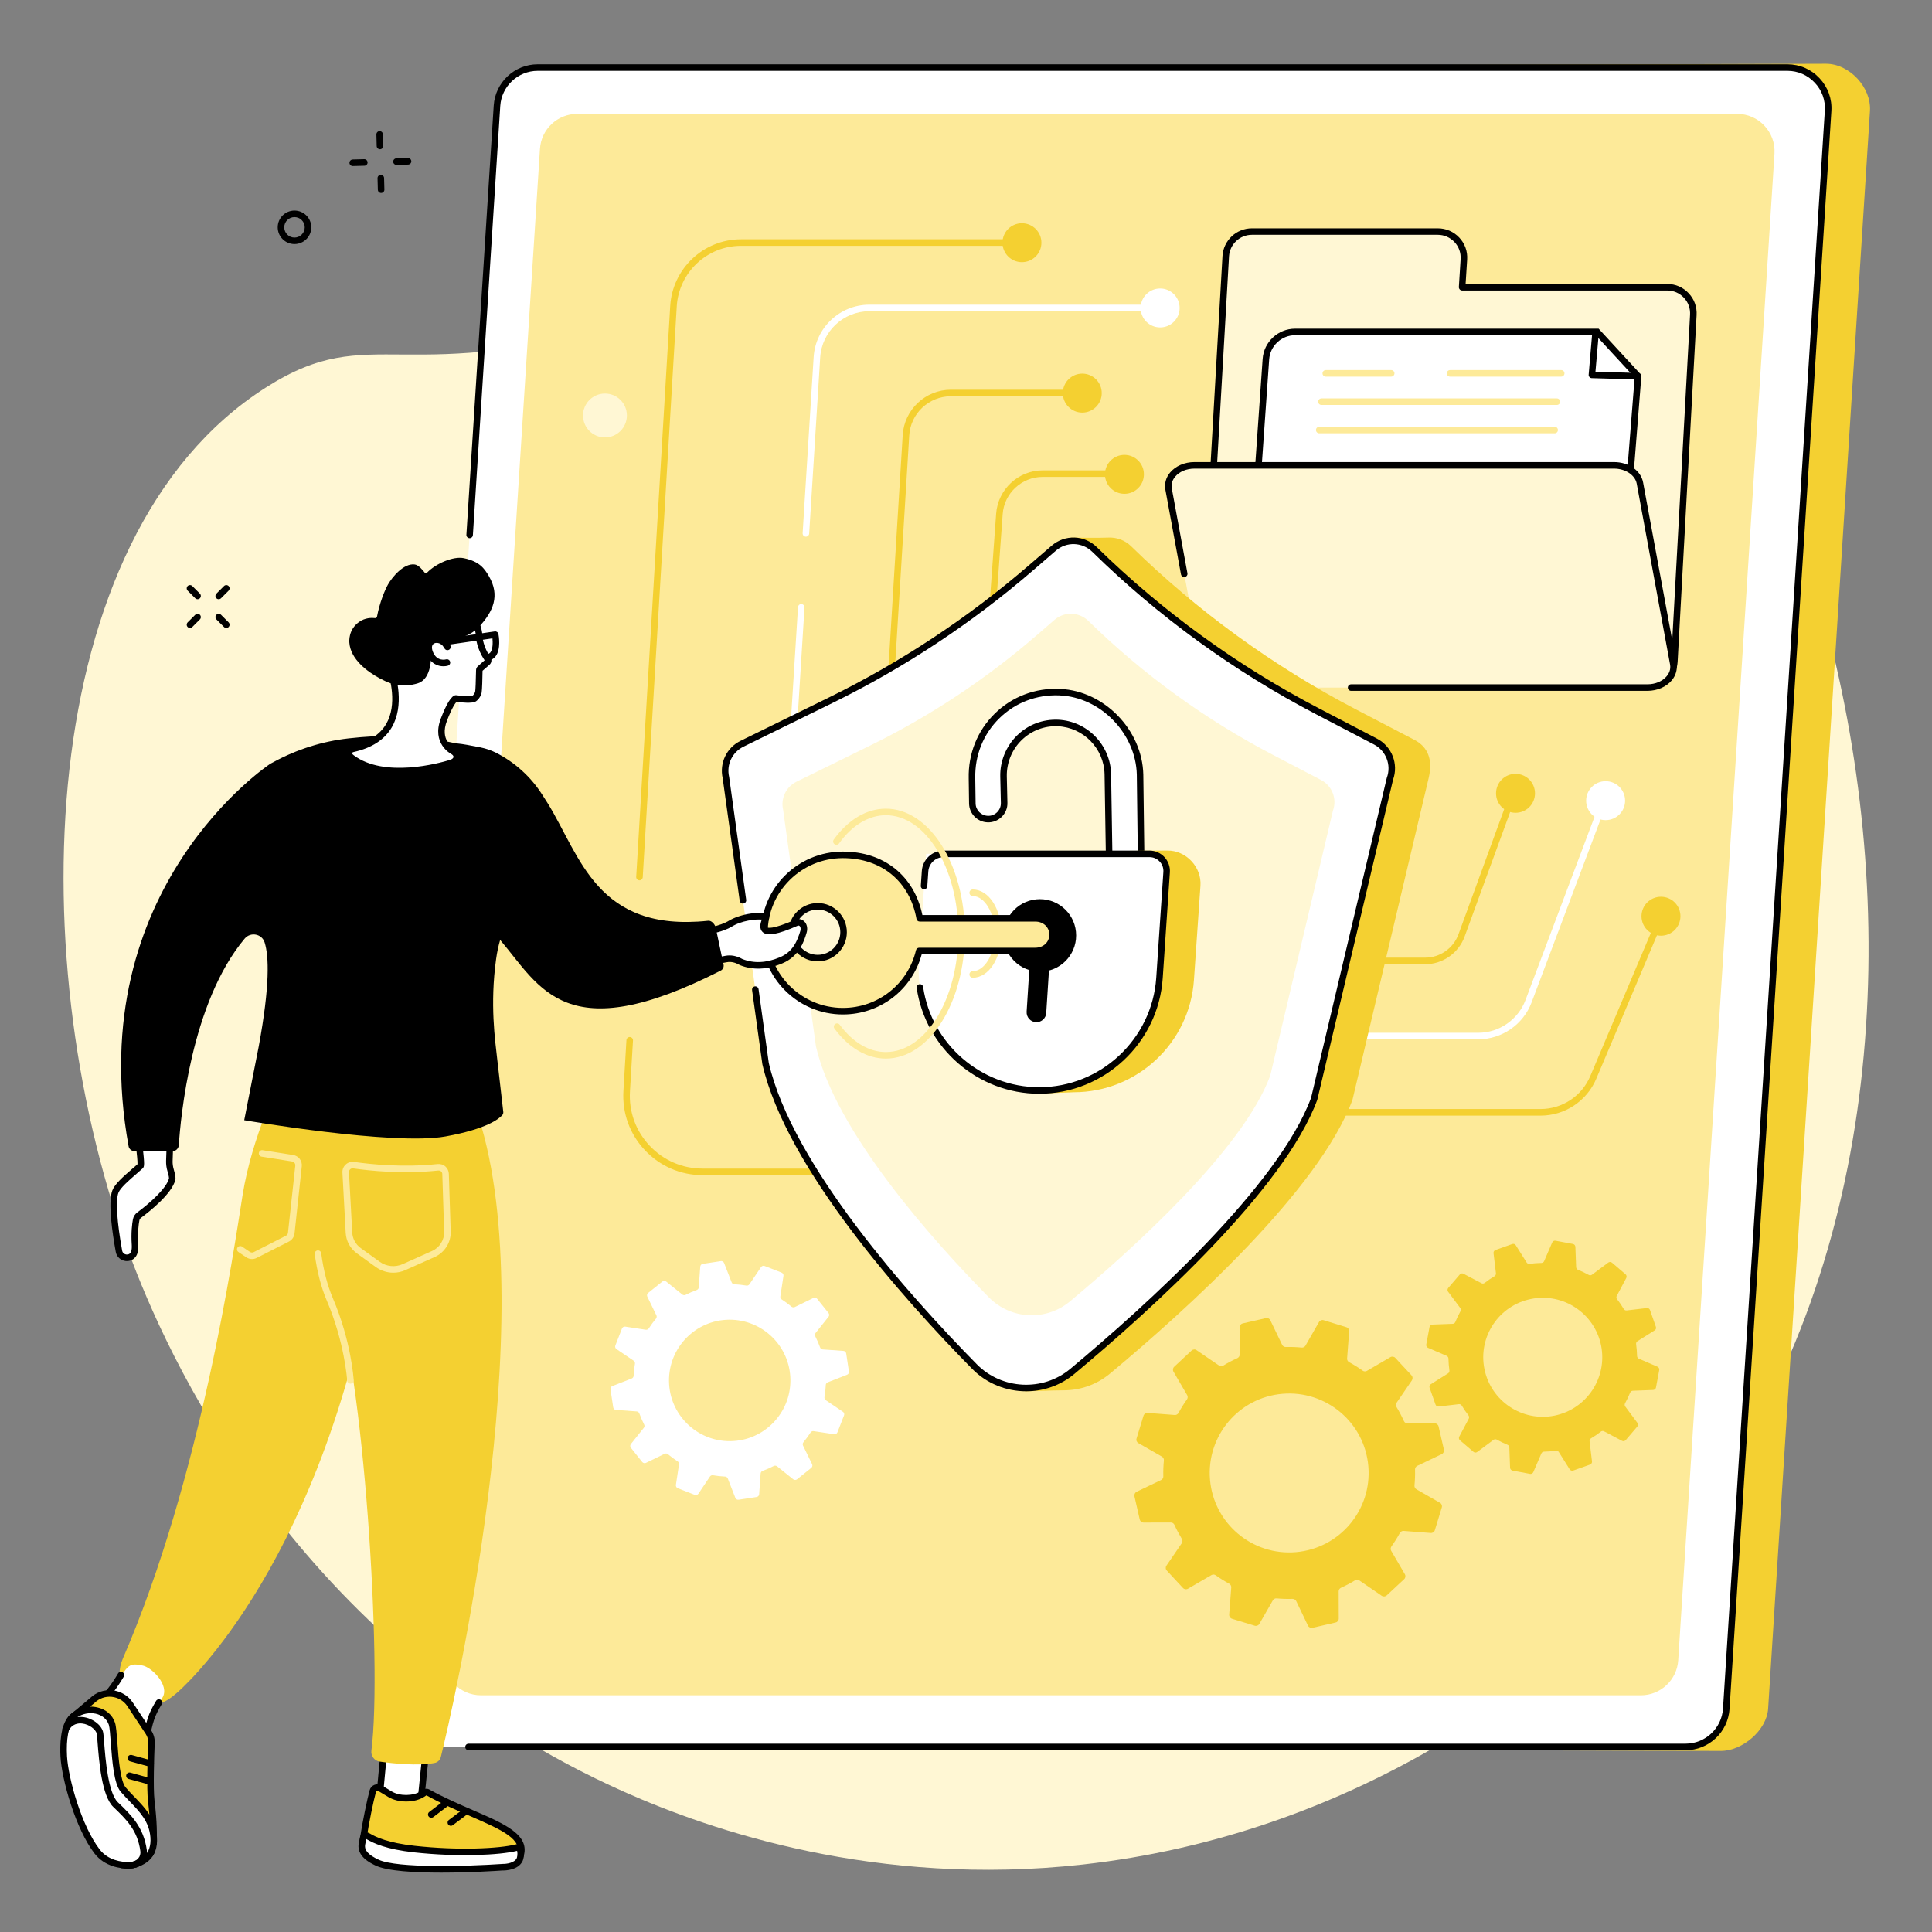 <svg xmlns="http://www.w3.org/2000/svg" xmlns:xlink="http://www.w3.org/1999/xlink" width="200" zoomAndPan="magnify" viewBox="0 0 150 150" height="200" preserveAspectRatio="xMidYMid meet" version="1.2"><rect x="0" y="0" width="150" height="150" fill="#808080" stroke="none"/><defs><clipPath id="2d69d46bef"><path d="M 33 4.949 L 146 4.949 L 146 136 L 33 136 Z M 33 4.949 "/></clipPath><clipPath id="f149c41e30"><path d="M 36 4.949 L 143 4.949 L 143 136 L 36 136 Z M 36 4.949 "/></clipPath></defs><g id="6fd265720b"><path style=" stroke:none;fill-rule:nonzero;fill:#fff7d4;fill-opacity:1;" d="M 48.465 139.121 C 55.188 142.113 68.055 146.543 84.062 144.762 C 104.598 142.477 120.789 131.164 129.887 120.16 C 160.078 83.645 140.574 16.797 112.137 7.945 C 106.977 6.34 102 6.789 95.875 7.348 C 76.402 9.113 70.613 18.422 49.938 24.68 C 31.117 30.379 29 24.762 20.637 30.09 C 2.488 41.645 1.574 75.004 10.273 97.957 C 13.617 106.773 23.867 128.164 48.465 139.121 "/><g clip-rule="nonzero" clip-path="url(#2d69d46bef)"><path style=" stroke:none;fill-rule:nonzero;fill:#f4d031;fill-opacity:1;" d="M 133.609 135.941 L 37.086 135.633 C 35.262 135.633 33.812 134.09 33.93 132.266 L 41.836 8.211 C 41.941 6.543 43.324 5.246 44.996 5.246 L 141.766 4.949 C 143.594 4.949 145.301 6.789 145.184 8.613 L 137.277 132.668 C 137.168 134.336 135.281 135.941 133.609 135.941 "/></g><path style=" stroke:none;fill-rule:nonzero;fill:#ffffff;fill-opacity:1;" d="M 130.867 135.633 L 33.836 135.633 C 32.012 135.633 30.562 134.09 30.68 132.266 L 38.586 8.211 C 38.691 6.543 40.074 5.246 41.746 5.246 L 138.777 5.246 C 140.602 5.246 142.051 6.789 141.934 8.613 L 134.027 132.668 C 133.922 134.336 132.539 135.633 130.867 135.633 "/><g clip-rule="nonzero" clip-path="url(#f149c41e30)"><path style=" stroke:none;fill-rule:nonzero;fill:#000000;fill-opacity:1;" d="M 130.867 135.887 L 36.375 135.887 C 36.238 135.887 36.121 135.773 36.121 135.633 C 36.121 135.492 36.238 135.379 36.375 135.379 L 130.867 135.379 C 132.398 135.379 133.676 134.184 133.773 132.652 L 141.68 8.598 C 141.734 7.785 141.457 7.012 140.898 6.422 C 140.344 5.828 139.59 5.5 138.777 5.5 L 41.746 5.5 C 40.215 5.5 38.938 6.699 38.84 8.227 L 36.715 41.547 C 36.707 41.688 36.586 41.793 36.445 41.785 C 36.309 41.773 36.199 41.656 36.211 41.516 L 38.332 8.195 C 38.449 6.398 39.945 4.992 41.746 4.992 L 138.777 4.992 C 139.73 4.992 140.617 5.375 141.27 6.074 C 141.922 6.77 142.25 7.676 142.188 8.629 L 134.281 132.684 C 134.164 134.48 132.668 135.887 130.867 135.887 "/></g><path style=" stroke:none;fill-rule:nonzero;fill:#fdea99;fill-opacity:1;" d="M 127.398 131.621 L 37.344 131.621 C 35.668 131.621 34.34 130.203 34.445 128.531 L 41.922 11.559 C 42.016 10.031 43.285 8.84 44.816 8.84 L 134.871 8.84 C 136.547 8.84 137.875 10.258 137.77 11.93 L 130.297 128.902 C 130.199 130.43 128.93 131.621 127.398 131.621 "/><path style=" stroke:none;fill-rule:nonzero;fill:#ffffff;fill-opacity:1;" d="M 62.57 41.668 C 62.562 41.668 62.559 41.668 62.555 41.668 C 62.414 41.66 62.309 41.539 62.316 41.398 L 63.172 27.719 C 63.316 25.441 65.215 23.656 67.496 23.656 L 90.074 23.656 C 90.211 23.656 90.324 23.77 90.324 23.91 C 90.324 24.051 90.211 24.164 90.074 24.164 L 67.496 24.164 C 65.484 24.164 63.805 25.738 63.68 27.75 L 62.824 41.43 C 62.812 41.566 62.703 41.668 62.57 41.668 "/><path style=" stroke:none;fill-rule:nonzero;fill:#ffffff;fill-opacity:1;" d="M 61.594 57.246 C 61.59 57.246 61.582 57.246 61.578 57.246 C 61.438 57.238 61.332 57.117 61.34 56.977 L 61.957 47.137 C 61.965 47 62.086 46.891 62.227 46.902 C 62.367 46.91 62.473 47.031 62.461 47.172 L 61.848 57.008 C 61.84 57.145 61.727 57.246 61.594 57.246 "/><path style=" stroke:none;fill-rule:nonzero;fill:#f4d031;fill-opacity:1;" d="M 64.516 91.238 L 54.555 91.238 C 52.84 91.238 51.246 90.547 50.07 89.301 C 48.891 88.051 48.301 86.418 48.402 84.707 L 48.637 80.754 C 48.645 80.613 48.77 80.508 48.906 80.516 C 49.047 80.523 49.152 80.645 49.145 80.785 L 48.91 84.738 C 48.816 86.309 49.359 87.805 50.438 88.953 C 51.52 90.098 52.98 90.73 54.555 90.73 L 64.516 90.73 C 64.656 90.73 64.77 90.844 64.77 90.984 C 64.77 91.125 64.656 91.238 64.516 91.238 "/><path style=" stroke:none;fill-rule:nonzero;fill:#f4d031;fill-opacity:1;" d="M 49.648 68.348 C 49.641 68.348 49.637 68.348 49.633 68.348 C 49.492 68.336 49.387 68.219 49.395 68.078 L 52.035 23.762 C 52.207 20.855 54.625 18.578 57.535 18.578 L 79.242 18.578 C 79.383 18.578 79.496 18.691 79.496 18.832 C 79.496 18.973 79.383 19.086 79.242 19.086 L 57.535 19.086 C 54.895 19.086 52.699 21.152 52.543 23.793 L 49.902 68.109 C 49.891 68.242 49.781 68.348 49.648 68.348 "/><path style=" stroke:none;fill-rule:nonzero;fill:#f4d031;fill-opacity:1;" d="M 76.715 52.293 C 76.711 52.293 76.703 52.289 76.699 52.289 C 76.559 52.281 76.453 52.16 76.461 52.02 L 77.34 39.883 C 77.477 37.996 79.062 36.52 80.953 36.52 L 87.023 36.52 C 87.168 36.52 87.281 36.633 87.281 36.773 C 87.281 36.914 87.168 37.027 87.023 37.027 L 80.953 37.027 C 79.328 37.027 77.961 38.297 77.848 39.918 L 76.969 52.055 C 76.957 52.188 76.848 52.293 76.715 52.293 "/><path style=" stroke:none;fill-rule:nonzero;fill:#ffffff;fill-opacity:1;" d="M 114.773 80.691 L 104.965 80.691 C 104.824 80.691 104.711 80.578 104.711 80.438 C 104.711 80.297 104.824 80.184 104.965 80.184 L 114.773 80.184 C 116.395 80.184 117.867 79.164 118.438 77.648 L 124.047 62.758 C 124.098 62.629 124.242 62.562 124.375 62.609 C 124.504 62.66 124.57 62.809 124.523 62.938 L 118.914 77.824 C 118.27 79.539 116.605 80.691 114.773 80.691 "/><path style=" stroke:none;fill-rule:nonzero;fill:#f4d031;fill-opacity:1;" d="M 69.086 54.445 C 69.082 54.445 69.078 54.445 69.074 54.445 C 68.934 54.438 68.828 54.316 68.836 54.176 L 70.086 33.777 C 70.207 31.805 71.852 30.258 73.832 30.258 L 83.98 30.258 C 84.121 30.258 84.234 30.371 84.234 30.512 C 84.234 30.648 84.121 30.766 83.98 30.766 L 73.832 30.766 C 72.121 30.766 70.695 32.102 70.594 33.809 L 69.34 54.207 C 69.332 54.344 69.223 54.445 69.086 54.445 "/><path style=" stroke:none;fill-rule:nonzero;fill:#f4d031;fill-opacity:1;" d="M 110.648 74.863 L 107.164 74.863 C 107.023 74.863 106.91 74.746 106.91 74.605 C 106.91 74.469 107.023 74.352 107.164 74.352 L 110.648 74.352 C 111.801 74.352 112.84 73.625 113.234 72.543 L 116.836 62.684 C 116.887 62.551 117.031 62.484 117.164 62.531 C 117.293 62.582 117.363 62.727 117.316 62.859 L 113.711 72.719 C 113.242 74 112.012 74.863 110.648 74.863 "/><path style=" stroke:none;fill-rule:nonzero;fill:#f4d031;fill-opacity:1;" d="M 119.605 86.617 L 103.441 86.617 C 103.301 86.617 103.188 86.5 103.188 86.363 C 103.188 86.223 103.301 86.105 103.441 86.105 L 119.605 86.105 C 121.293 86.105 122.809 85.102 123.469 83.547 L 128.273 72.191 C 128.328 72.062 128.477 72.004 128.605 72.059 C 128.734 72.113 128.797 72.262 128.742 72.391 L 123.938 83.746 C 123.199 85.488 121.5 86.617 119.605 86.617 "/><path style=" stroke:none;fill-rule:nonzero;fill:#ffffff;fill-opacity:1;" d="M 126.172 62.164 C 126.172 63 125.496 63.676 124.66 63.676 C 123.824 63.676 123.148 63 123.148 62.164 C 123.148 61.328 123.824 60.652 124.66 60.652 C 125.496 60.652 126.172 61.328 126.172 62.164 "/><path style=" stroke:none;fill-rule:nonzero;fill:#f4d031;fill-opacity:1;" d="M 119.176 61.594 C 119.176 62.43 118.5 63.105 117.664 63.105 C 116.828 63.105 116.152 62.43 116.152 61.594 C 116.152 60.758 116.828 60.082 117.664 60.082 C 118.5 60.082 119.176 60.758 119.176 61.594 "/><path style=" stroke:none;fill-rule:nonzero;fill:#f4d031;fill-opacity:1;" d="M 130.469 71.137 C 130.469 71.969 129.793 72.648 128.957 72.648 C 128.125 72.648 127.445 71.969 127.445 71.137 C 127.445 70.301 128.125 69.625 128.957 69.625 C 129.793 69.625 130.469 70.301 130.469 71.137 "/><path style=" stroke:none;fill-rule:nonzero;fill:#ffffff;fill-opacity:1;" d="M 91.586 23.91 C 91.586 24.746 90.906 25.422 90.074 25.422 C 89.238 25.422 88.559 24.746 88.559 23.91 C 88.559 23.074 89.238 22.398 90.074 22.398 C 90.906 22.398 91.586 23.074 91.586 23.91 "/><path style=" stroke:none;fill-rule:nonzero;fill:#f4d031;fill-opacity:1;" d="M 85.539 30.52 C 85.539 31.355 84.863 32.035 84.027 32.035 C 83.191 32.035 82.516 31.355 82.516 30.52 C 82.516 29.688 83.191 29.008 84.027 29.008 C 84.863 29.008 85.539 29.688 85.539 30.52 "/><path style=" stroke:none;fill-rule:nonzero;fill:#f4d031;fill-opacity:1;" d="M 88.812 36.828 C 88.812 37.664 88.137 38.34 87.301 38.34 C 86.465 38.34 85.789 37.664 85.789 36.828 C 85.789 35.992 86.465 35.316 87.301 35.316 C 88.137 35.316 88.812 35.992 88.812 36.828 "/><path style=" stroke:none;fill-rule:nonzero;fill:#f4d031;fill-opacity:1;" d="M 80.855 18.844 C 80.855 19.68 80.176 20.355 79.34 20.355 C 78.508 20.355 77.832 19.68 77.832 18.844 C 77.832 18.008 78.508 17.332 79.34 17.332 C 80.176 17.332 80.855 18.008 80.855 18.844 "/><path style=" stroke:none;fill-rule:nonzero;fill:#fff7d4;fill-opacity:1;" d="M 113.52 22.301 L 113.656 20.141 C 113.73 18.969 112.801 17.98 111.629 17.98 L 97.195 17.98 C 96.121 17.98 95.234 18.812 95.168 19.879 L 93.41 50.445 C 93.336 51.617 94.266 52.605 95.438 52.605 L 127.969 53.289 C 129.039 53.289 129.93 52.457 129.996 51.387 L 131.469 24.461 C 131.543 23.293 130.613 22.301 129.441 22.301 L 113.52 22.301 "/><path style=" stroke:none;fill-rule:nonzero;fill:#000000;fill-opacity:1;" d="M 97.195 18.23 C 96.258 18.23 95.48 18.965 95.422 19.898 L 93.664 50.461 C 93.633 50.957 93.805 51.43 94.141 51.793 C 94.48 52.152 94.941 52.352 95.438 52.352 L 127.973 53.035 C 128.906 53.035 129.684 52.305 129.742 51.371 L 131.215 24.449 C 131.246 23.949 131.078 23.477 130.738 23.117 C 130.398 22.754 129.938 22.555 129.441 22.555 L 113.52 22.555 C 113.449 22.555 113.383 22.527 113.336 22.473 C 113.289 22.422 113.262 22.355 113.266 22.285 L 113.402 20.125 C 113.434 19.629 113.266 19.156 112.926 18.793 C 112.586 18.434 112.125 18.23 111.629 18.23 Z M 127.969 53.543 L 95.434 52.859 C 94.801 52.859 94.207 52.605 93.773 52.137 C 93.336 51.672 93.117 51.066 93.16 50.43 L 94.914 19.867 C 94.992 18.664 95.992 17.727 97.195 17.727 L 111.629 17.727 C 112.266 17.727 112.859 17.98 113.297 18.445 C 113.734 18.91 113.953 19.52 113.91 20.156 L 113.789 22.047 L 129.441 22.047 C 130.078 22.047 130.672 22.301 131.109 22.77 C 131.547 23.234 131.762 23.84 131.723 24.477 L 130.25 51.398 C 130.176 52.602 129.172 53.543 127.969 53.543 "/><path style=" stroke:none;fill-rule:nonzero;fill:#ffffff;fill-opacity:1;" d="M 125.426 51.328 L 127.18 29.215 L 124.004 25.773 L 100.555 25.773 C 99.359 25.773 98.367 26.695 98.285 27.887 L 96.645 51.328 L 125.426 51.328 "/><path style=" stroke:none;fill-rule:nonzero;fill:#000000;fill-opacity:1;" d="M 96.914 51.074 L 125.191 51.074 L 126.914 29.305 L 123.895 26.027 L 100.551 26.027 C 99.496 26.027 98.613 26.852 98.539 27.902 Z M 125.66 51.582 L 96.371 51.582 L 98.031 27.867 C 98.125 26.551 99.23 25.52 100.551 25.52 L 124.117 25.52 L 127.441 29.125 L 125.66 51.582 "/><path style=" stroke:none;fill-rule:nonzero;fill:#000000;fill-opacity:1;" d="M 127.18 29.465 C 127.176 29.465 127.172 29.465 127.172 29.465 L 123.586 29.359 C 123.516 29.359 123.453 29.328 123.406 29.273 C 123.359 29.223 123.336 29.152 123.344 29.086 L 123.609 25.984 C 123.621 25.844 123.746 25.742 123.883 25.75 C 124.023 25.762 124.125 25.887 124.117 26.027 L 123.871 28.859 L 127.184 28.961 C 127.324 28.965 127.438 29.082 127.43 29.223 C 127.43 29.359 127.316 29.465 127.18 29.465 "/><path style=" stroke:none;fill-rule:nonzero;fill:#fdea99;fill-opacity:1;" d="M 120.707 33.641 L 102.426 33.641 C 102.285 33.641 102.172 33.527 102.172 33.387 C 102.172 33.246 102.285 33.133 102.426 33.133 L 120.707 33.133 C 120.844 33.133 120.957 33.246 120.957 33.387 C 120.957 33.527 120.844 33.641 120.707 33.641 "/><path style=" stroke:none;fill-rule:nonzero;fill:#fdea99;fill-opacity:1;" d="M 120.875 31.441 L 102.598 31.441 C 102.457 31.441 102.344 31.328 102.344 31.188 C 102.344 31.047 102.457 30.934 102.598 30.934 L 120.875 30.934 C 121.016 30.934 121.129 31.047 121.129 31.188 C 121.129 31.328 121.016 31.441 120.875 31.441 "/><path style=" stroke:none;fill-rule:nonzero;fill:#fdea99;fill-opacity:1;" d="M 121.211 29.242 L 112.582 29.242 C 112.441 29.242 112.328 29.129 112.328 28.988 C 112.328 28.848 112.441 28.734 112.582 28.734 L 121.211 28.734 C 121.352 28.734 121.465 28.848 121.465 28.988 C 121.465 29.129 121.352 29.242 121.211 29.242 "/><path style=" stroke:none;fill-rule:nonzero;fill:#fdea99;fill-opacity:1;" d="M 108.012 29.242 L 102.934 29.242 C 102.793 29.242 102.68 29.129 102.68 28.988 C 102.68 28.848 102.793 28.734 102.934 28.734 L 108.012 28.734 C 108.152 28.734 108.266 28.848 108.266 28.988 C 108.266 29.129 108.152 29.242 108.012 29.242 "/><path style=" stroke:none;fill-rule:nonzero;fill:#fff7d4;fill-opacity:1;" d="M 127.902 53.383 L 95.328 53.383 C 94.32 53.383 93.461 52.797 93.316 52.008 L 90.727 37.961 C 90.551 36.996 91.5 36.129 92.738 36.129 L 125.312 36.129 C 126.32 36.129 127.176 36.711 127.324 37.5 L 129.914 51.547 C 130.09 52.516 129.141 53.383 127.902 53.383 "/><path style=" stroke:none;fill-rule:nonzero;fill:#000000;fill-opacity:1;" d="M 127.902 53.637 L 104.902 53.637 C 104.762 53.637 104.648 53.523 104.648 53.383 C 104.648 53.242 104.762 53.129 104.902 53.129 L 127.902 53.129 C 128.516 53.129 129.074 52.895 129.406 52.496 C 129.562 52.305 129.738 51.996 129.664 51.594 L 127.074 37.547 C 126.949 36.883 126.191 36.383 125.312 36.383 L 92.738 36.383 C 92.125 36.383 91.562 36.617 91.234 37.016 C 91.078 37.207 90.902 37.516 90.977 37.918 L 92.191 44.504 C 92.219 44.641 92.125 44.773 91.988 44.801 C 91.852 44.824 91.719 44.734 91.691 44.594 L 90.477 38.008 C 90.395 37.547 90.523 37.078 90.844 36.691 C 91.27 36.18 91.977 35.875 92.738 35.875 L 125.312 35.875 C 126.453 35.875 127.402 36.539 127.57 37.457 L 130.164 51.504 C 130.246 51.965 130.117 52.434 129.797 52.82 C 129.371 53.332 128.664 53.637 127.902 53.637 "/><path style=" stroke:none;fill-rule:nonzero;fill:#f4d031;fill-opacity:1;" d="M 100.617 120.508 C 97.223 120.797 94.234 118.277 93.945 114.883 C 93.656 111.488 96.172 108.504 99.566 108.215 C 102.961 107.926 105.949 110.441 106.238 113.836 C 106.527 117.23 104.012 120.219 100.617 120.508 Z M 111.691 110.75 C 111.66 110.605 111.535 110.508 111.387 110.508 L 109.281 110.516 C 109.156 110.516 109.047 110.441 109 110.332 C 108.828 109.953 108.637 109.59 108.426 109.242 C 108.359 109.137 108.363 109.008 108.434 108.906 L 109.621 107.168 C 109.699 107.047 109.688 106.887 109.59 106.781 L 108.336 105.43 C 108.234 105.32 108.074 105.297 107.949 105.371 L 106.129 106.434 C 106.023 106.496 105.891 106.488 105.793 106.414 C 105.461 106.176 105.113 105.957 104.75 105.762 C 104.645 105.703 104.578 105.59 104.59 105.469 L 104.75 103.363 C 104.758 103.219 104.668 103.086 104.531 103.043 L 102.766 102.5 C 102.629 102.457 102.477 102.516 102.406 102.645 L 101.359 104.473 C 101.301 104.578 101.184 104.637 101.059 104.625 C 100.656 104.586 100.246 104.57 99.832 104.582 C 99.711 104.586 99.594 104.52 99.543 104.406 L 98.629 102.508 C 98.566 102.375 98.422 102.305 98.281 102.34 L 96.484 102.75 C 96.34 102.785 96.242 102.91 96.242 103.055 L 96.25 105.164 C 96.25 105.289 96.176 105.398 96.066 105.449 C 95.688 105.617 95.324 105.809 94.98 106.023 C 94.875 106.086 94.742 106.082 94.641 106.016 L 92.902 104.828 C 92.785 104.742 92.621 104.758 92.516 104.855 L 91.168 106.113 C 91.059 106.211 91.035 106.371 91.109 106.496 L 92.172 108.32 C 92.23 108.426 92.223 108.555 92.152 108.656 C 91.914 108.988 91.695 109.336 91.5 109.699 C 91.441 109.805 91.328 109.871 91.203 109.859 L 89.102 109.699 C 88.957 109.688 88.824 109.781 88.781 109.918 L 88.242 111.684 C 88.195 111.82 88.258 111.973 88.383 112.043 L 90.211 113.09 C 90.316 113.152 90.375 113.27 90.363 113.391 C 90.324 113.797 90.309 114.207 90.32 114.621 C 90.324 114.742 90.258 114.855 90.145 114.91 L 88.246 115.82 C 88.117 115.887 88.047 116.031 88.078 116.172 L 88.488 117.973 C 88.523 118.113 88.648 118.215 88.793 118.211 L 90.902 118.207 C 91.023 118.203 91.133 118.277 91.184 118.391 C 91.355 118.77 91.547 119.129 91.758 119.477 C 91.824 119.582 91.82 119.715 91.754 119.812 L 90.562 121.555 C 90.48 121.672 90.492 121.836 90.594 121.941 L 91.848 123.293 C 91.949 123.398 92.105 123.422 92.234 123.348 L 94.055 122.289 C 94.16 122.227 94.293 122.234 94.391 122.305 C 94.723 122.543 95.074 122.762 95.434 122.957 C 95.539 123.016 95.605 123.129 95.594 123.254 L 95.434 125.355 C 95.422 125.5 95.516 125.637 95.652 125.68 L 97.414 126.219 C 97.555 126.262 97.703 126.203 97.777 126.078 L 98.824 124.25 C 98.883 124.145 99 124.086 99.121 124.098 C 99.527 124.137 99.938 124.148 100.352 124.137 C 100.473 124.137 100.586 124.203 100.641 124.312 L 101.551 126.215 C 101.613 126.344 101.762 126.414 101.902 126.383 L 103.699 125.969 C 103.844 125.938 103.941 125.809 103.941 125.664 L 103.934 123.555 C 103.934 123.434 104.004 123.324 104.117 123.273 C 104.496 123.102 104.859 122.91 105.203 122.699 C 105.309 122.637 105.441 122.637 105.543 122.707 L 107.277 123.895 C 107.398 123.977 107.559 123.965 107.668 123.863 L 109.016 122.609 C 109.125 122.508 109.148 122.348 109.074 122.223 L 108.012 120.402 C 107.949 120.293 107.961 120.164 108.031 120.062 C 108.27 119.73 108.488 119.383 108.684 119.023 C 108.742 118.914 108.855 118.852 108.977 118.859 L 111.078 119.02 C 111.227 119.031 111.359 118.941 111.402 118.801 L 111.941 117.035 C 111.984 116.898 111.926 116.75 111.801 116.676 L 109.973 115.629 C 109.867 115.57 109.809 115.453 109.82 115.328 C 109.859 114.926 109.875 114.516 109.863 114.098 C 109.859 113.977 109.926 113.863 110.035 113.809 L 111.938 112.898 C 112.066 112.836 112.137 112.688 112.105 112.547 L 111.691 110.75 "/><path style=" stroke:none;fill-rule:nonzero;fill:#f4d031;fill-opacity:1;" d="M 120.688 109.91 C 118.188 110.41 115.754 108.789 115.25 106.289 C 114.746 103.789 116.367 101.352 118.871 100.852 C 121.371 100.348 123.805 101.969 124.309 104.469 C 124.809 106.969 123.191 109.406 120.688 109.91 Z M 128.105 101.711 C 128.07 101.609 127.969 101.543 127.859 101.559 L 126.293 101.742 C 126.199 101.754 126.113 101.707 126.066 101.629 C 125.906 101.359 125.734 101.105 125.547 100.867 C 125.488 100.793 125.48 100.695 125.523 100.617 L 126.262 99.223 C 126.312 99.125 126.289 99.008 126.207 98.934 L 125.156 98.035 C 125.074 97.965 124.953 97.961 124.863 98.027 L 123.602 98.969 C 123.527 99.023 123.43 99.031 123.348 98.984 C 123.082 98.836 122.805 98.703 122.52 98.59 C 122.434 98.555 122.375 98.473 122.371 98.383 L 122.312 96.805 C 122.309 96.695 122.23 96.602 122.125 96.582 L 120.766 96.328 C 120.66 96.309 120.555 96.367 120.512 96.465 L 119.887 97.914 C 119.852 98 119.77 98.051 119.676 98.055 C 119.371 98.059 119.066 98.082 118.758 98.125 C 118.668 98.141 118.578 98.098 118.527 98.02 L 117.688 96.684 C 117.633 96.59 117.52 96.551 117.414 96.586 L 116.113 97.047 C 116.012 97.082 115.945 97.184 115.957 97.293 L 116.145 98.863 C 116.152 98.953 116.109 99.043 116.027 99.09 C 115.762 99.246 115.508 99.418 115.27 99.605 C 115.195 99.664 115.098 99.672 115.02 99.629 L 113.625 98.895 C 113.527 98.844 113.41 98.863 113.34 98.949 L 112.441 99.996 C 112.371 100.082 112.363 100.199 112.43 100.289 L 113.375 101.555 C 113.43 101.629 113.434 101.727 113.391 101.805 C 113.242 102.074 113.109 102.352 112.992 102.637 C 112.957 102.723 112.879 102.781 112.785 102.781 L 111.207 102.84 C 111.102 102.844 111.008 102.922 110.988 103.031 L 110.734 104.391 C 110.715 104.496 110.773 104.602 110.871 104.645 L 112.32 105.27 C 112.402 105.309 112.457 105.391 112.457 105.48 C 112.465 105.785 112.488 106.094 112.531 106.398 C 112.543 106.492 112.504 106.582 112.426 106.629 L 111.09 107.469 C 110.996 107.527 110.957 107.641 110.992 107.742 L 111.453 109.047 C 111.488 109.148 111.59 109.215 111.699 109.203 L 113.266 109.02 C 113.355 109.008 113.445 109.051 113.492 109.133 C 113.652 109.398 113.824 109.652 114.012 109.891 C 114.066 109.965 114.078 110.062 114.035 110.145 L 113.297 111.539 C 113.246 111.633 113.27 111.754 113.352 111.824 L 114.402 112.723 C 114.484 112.793 114.605 112.797 114.691 112.73 L 115.957 111.789 C 116.031 111.734 116.129 111.73 116.211 111.773 C 116.477 111.922 116.754 112.055 117.039 112.172 C 117.125 112.207 117.184 112.285 117.184 112.375 L 117.242 113.957 C 117.246 114.062 117.328 114.156 117.434 114.176 L 118.789 114.43 C 118.898 114.449 119.004 114.391 119.047 114.293 L 119.672 112.844 C 119.707 112.762 119.789 112.707 119.883 112.707 C 120.188 112.699 120.492 112.676 120.801 112.633 C 120.891 112.621 120.98 112.66 121.027 112.738 L 121.867 114.074 C 121.926 114.168 122.039 114.207 122.145 114.172 L 123.445 113.711 C 123.547 113.676 123.613 113.574 123.602 113.465 L 123.414 111.898 C 123.406 111.805 123.449 111.719 123.527 111.672 C 123.797 111.512 124.051 111.34 124.289 111.152 C 124.363 111.094 124.457 111.086 124.539 111.129 L 125.934 111.867 C 126.031 111.918 126.148 111.895 126.219 111.812 L 127.117 110.762 C 127.188 110.68 127.191 110.559 127.129 110.473 L 126.184 109.203 C 126.129 109.129 126.125 109.031 126.168 108.953 C 126.316 108.684 126.449 108.406 126.566 108.121 C 126.602 108.039 126.68 107.98 126.77 107.977 L 128.348 107.918 C 128.457 107.914 128.551 107.836 128.57 107.727 L 128.824 106.367 C 128.844 106.262 128.785 106.156 128.688 106.113 L 127.238 105.488 C 127.156 105.453 127.102 105.371 127.102 105.277 C 127.094 104.973 127.07 104.668 127.027 104.359 C 127.016 104.27 127.055 104.176 127.133 104.129 L 128.469 103.289 C 128.562 103.23 128.602 103.117 128.562 103.016 L 128.105 101.711 "/><path style=" stroke:none;fill-rule:nonzero;fill:#ffffff;fill-opacity:1;" d="M 56.703 111.891 C 54.102 111.918 51.969 109.828 51.941 107.227 C 51.914 104.621 54.004 102.488 56.605 102.461 C 59.207 102.438 61.34 104.523 61.367 107.125 C 61.395 109.73 59.305 111.863 56.703 111.891 Z M 65.699 105.086 C 65.684 104.977 65.594 104.891 65.48 104.883 L 63.875 104.77 C 63.781 104.762 63.703 104.703 63.672 104.613 C 63.562 104.316 63.438 104.027 63.297 103.75 C 63.254 103.668 63.262 103.57 63.32 103.496 L 64.324 102.238 C 64.395 102.152 64.395 102.027 64.324 101.941 L 63.445 100.84 C 63.375 100.754 63.254 100.727 63.152 100.773 L 61.707 101.48 C 61.621 101.52 61.523 101.508 61.449 101.449 C 61.211 101.246 60.957 101.062 60.695 100.891 C 60.617 100.84 60.574 100.75 60.586 100.656 L 60.828 99.062 C 60.848 98.953 60.785 98.848 60.68 98.805 L 59.367 98.293 C 59.266 98.25 59.148 98.289 59.086 98.379 L 58.184 99.715 C 58.133 99.789 58.039 99.828 57.945 99.812 C 57.641 99.758 57.328 99.727 57.016 99.711 C 56.922 99.707 56.836 99.648 56.805 99.562 L 56.219 98.062 C 56.176 97.957 56.07 97.895 55.961 97.914 L 54.566 98.125 C 54.457 98.141 54.375 98.234 54.367 98.344 L 54.25 99.949 C 54.246 100.043 54.184 100.121 54.094 100.156 C 53.797 100.262 53.512 100.387 53.234 100.531 C 53.148 100.574 53.051 100.566 52.977 100.508 L 51.723 99.5 C 51.633 99.434 51.512 99.434 51.426 99.5 L 50.324 100.383 C 50.238 100.453 50.211 100.57 50.258 100.672 L 50.961 102.121 C 51.004 102.207 50.988 102.305 50.93 102.379 C 50.73 102.617 50.543 102.871 50.375 103.133 C 50.324 103.211 50.23 103.254 50.141 103.242 L 48.547 103 C 48.438 102.98 48.332 103.043 48.289 103.148 L 47.777 104.461 C 47.734 104.562 47.773 104.68 47.863 104.742 L 49.195 105.645 C 49.273 105.699 49.312 105.789 49.297 105.883 C 49.242 106.188 49.207 106.5 49.195 106.816 C 49.191 106.91 49.133 106.992 49.043 107.027 L 47.547 107.613 C 47.441 107.656 47.379 107.762 47.398 107.871 L 47.609 109.266 C 47.625 109.375 47.715 109.461 47.828 109.469 L 49.434 109.582 C 49.527 109.59 49.605 109.652 49.637 109.738 C 49.746 110.035 49.871 110.324 50.012 110.602 C 50.055 110.684 50.047 110.785 49.988 110.855 L 48.984 112.113 C 48.914 112.199 48.914 112.324 48.984 112.41 L 49.863 113.512 C 49.934 113.598 50.055 113.625 50.152 113.578 L 51.602 112.871 C 51.688 112.832 51.785 112.844 51.859 112.906 C 52.098 113.105 52.352 113.293 52.613 113.461 C 52.691 113.512 52.734 113.602 52.719 113.695 L 52.477 115.289 C 52.461 115.398 52.523 115.504 52.625 115.547 L 53.938 116.059 C 54.043 116.102 54.16 116.062 54.223 115.973 L 55.121 114.637 C 55.176 114.559 55.27 114.523 55.359 114.539 C 55.668 114.594 55.977 114.625 56.293 114.641 C 56.387 114.645 56.473 114.703 56.504 114.789 L 57.09 116.289 C 57.133 116.395 57.238 116.457 57.348 116.438 L 58.742 116.227 C 58.852 116.211 58.934 116.121 58.941 116.008 L 59.055 114.402 C 59.062 114.309 59.125 114.227 59.215 114.195 C 59.512 114.09 59.797 113.965 60.074 113.82 C 60.156 113.777 60.258 113.789 60.332 113.844 L 61.586 114.852 C 61.672 114.918 61.797 114.918 61.883 114.852 L 62.984 113.969 C 63.07 113.898 63.098 113.781 63.051 113.68 L 62.344 112.23 C 62.305 112.145 62.316 112.047 62.379 111.977 C 62.578 111.734 62.766 111.48 62.934 111.219 C 62.984 111.141 63.074 111.098 63.168 111.113 L 64.762 111.352 C 64.871 111.371 64.977 111.309 65.02 111.203 L 65.531 109.891 C 65.57 109.789 65.535 109.668 65.441 109.609 L 64.109 108.707 C 64.035 108.652 63.996 108.562 64.012 108.469 C 64.066 108.164 64.098 107.852 64.113 107.535 C 64.117 107.441 64.176 107.359 64.262 107.324 L 65.762 106.738 C 65.867 106.695 65.93 106.59 65.91 106.48 L 65.699 105.086 "/><path style=" stroke:none;fill-rule:nonzero;fill:#f4d031;fill-opacity:1;" d="M 60.238 57.609 L 67.172 54.207 C 72.812 51.434 78.078 47.957 82.84 43.852 L 83.18 41.742 C 83.18 41.742 85.531 41.77 86.035 41.738 C 86.676 41.703 87.328 41.93 87.82 42.41 C 92.988 47.465 98.867 51.734 105.277 55.078 L 109.812 57.441 C 110.863 57.992 111.25 58.961 110.934 60.355 L 105.008 85.383 C 102.43 92.387 92.043 101.758 86.195 106.633 C 85.133 107.523 83.832 107.953 82.539 107.945 C 81.965 107.945 79.59 108.02 79.59 108.02 C 79.59 108.02 79.086 107.016 78.422 106.34 C 73.168 101.004 63.949 90.727 62.078 82.633 L 58.977 60.262 C 58.73 59.191 59.254 58.094 60.238 57.609 "/><path style=" stroke:none;fill-rule:nonzero;fill:#ffffff;fill-opacity:1;" d="M 57.613 57.742 L 64.492 54.367 C 70.09 51.617 75.316 48.164 80.039 44.09 L 81.812 42.562 C 82.734 41.766 84.109 41.809 84.98 42.66 C 90.105 47.68 95.941 51.914 102.301 55.23 L 106.801 57.578 C 107.844 58.121 108.324 59.359 107.914 60.465 L 102.035 85.301 C 99.477 92.25 89.059 101.633 83.258 106.477 C 81.012 108.348 77.707 108.18 75.652 106.098 C 70.441 100.801 61.293 90.602 59.438 82.574 L 56.359 60.375 C 56.117 59.312 56.633 58.223 57.613 57.742 "/><path style=" stroke:none;fill-rule:nonzero;fill:#fff7d4;fill-opacity:1;" d="M 61.84 60.691 L 67.535 57.895 C 72.172 55.621 76.496 52.762 80.406 49.391 L 81.875 48.121 C 82.637 47.465 83.777 47.5 84.5 48.207 C 88.742 52.359 93.574 55.863 98.84 58.613 L 102.562 60.555 C 103.43 61.008 103.824 62.031 103.488 62.945 L 98.621 83.512 C 96.5 89.262 87.875 97.031 83.074 101.039 C 81.211 102.59 78.477 102.453 76.777 100.727 C 72.461 96.344 64.887 87.898 63.352 81.25 L 60.801 62.871 C 60.598 61.992 61.027 61.09 61.84 60.691 "/><path style=" stroke:none;fill-rule:nonzero;fill:#000000;fill-opacity:1;" d="M 79.668 108.02 C 78.137 108.02 76.609 107.43 75.473 106.273 C 70.191 100.91 61.055 90.703 59.191 82.629 C 59.191 82.625 59.188 82.617 59.188 82.609 L 58.391 76.871 C 58.371 76.73 58.469 76.602 58.609 76.582 C 58.746 76.566 58.875 76.66 58.895 76.801 L 59.688 82.527 C 61.531 90.477 70.594 100.594 75.836 105.918 C 77.777 107.895 80.969 108.055 83.094 106.281 C 88.992 101.363 99.254 92.09 101.793 85.23 L 107.668 60.406 C 107.668 60.398 107.672 60.387 107.676 60.379 C 108.039 59.395 107.609 58.289 106.684 57.805 L 102.184 55.457 C 95.797 52.125 89.949 47.883 84.805 42.844 C 84.02 42.078 82.805 42.039 81.977 42.754 L 80.203 44.285 C 75.469 48.371 70.219 51.84 64.605 54.594 L 57.723 57.973 C 56.848 58.402 56.387 59.367 56.609 60.316 C 56.609 60.324 56.613 60.332 56.613 60.34 L 57.934 69.867 C 57.953 70.004 57.855 70.133 57.715 70.152 C 57.578 70.172 57.449 70.074 57.43 69.938 L 56.109 60.422 C 55.844 59.242 56.414 58.047 57.5 57.516 L 64.379 54.141 C 69.957 51.402 75.168 47.957 79.871 43.898 L 81.645 42.371 C 82.676 41.48 84.188 41.527 85.156 42.48 C 90.27 47.484 96.078 51.699 102.418 55.004 L 106.918 57.352 C 108.066 57.953 108.598 59.32 108.156 60.539 L 102.281 85.359 C 102.277 85.371 102.277 85.379 102.273 85.391 C 99.703 92.363 89.359 101.715 83.418 106.668 C 82.336 107.574 81 108.02 79.668 108.02 "/><path style=" stroke:none;fill-rule:nonzero;fill:#ffffff;fill-opacity:1;" d="M 86.117 66.688 L 86.012 60.102 C 85.961 57.973 84.277 56.23 82.148 56.133 C 79.805 56.027 77.859 57.941 77.914 60.289 L 77.961 62.332 C 77.977 63.047 77.387 63.625 76.676 63.594 C 76.02 63.57 75.5 63.035 75.492 62.379 L 75.465 60.438 C 75.375 56.672 78.391 53.578 82.281 53.734 L 82.281 53.738 C 85.492 53.867 88.434 56.695 88.512 60.137 L 88.598 66.789 L 86.117 66.688 "/><path style=" stroke:none;fill-rule:nonzero;fill:#000000;fill-opacity:1;" d="M 86.367 66.445 L 88.34 66.523 L 88.262 60.141 C 88.184 56.938 85.441 54.121 82.27 53.992 C 82.258 53.992 82.242 53.988 82.23 53.988 C 80.461 53.926 78.82 54.555 77.59 55.766 C 76.34 56.992 75.676 58.648 75.719 60.434 L 75.746 62.375 C 75.754 62.895 76.164 63.32 76.688 63.34 C 76.961 63.355 77.219 63.254 77.414 63.062 C 77.609 62.867 77.715 62.613 77.707 62.34 L 77.66 60.293 C 77.633 59.102 78.109 57.938 78.961 57.102 C 79.824 56.258 80.965 55.828 82.16 55.879 C 84.41 55.984 86.215 57.836 86.266 60.098 Z M 88.598 67.043 C 88.594 67.043 88.59 67.043 88.586 67.043 L 86.105 66.941 C 85.973 66.938 85.863 66.828 85.863 66.691 L 85.758 60.105 C 85.711 58.113 84.121 56.48 82.137 56.387 C 81.082 56.34 80.078 56.723 79.316 57.465 C 78.562 58.203 78.145 59.23 78.168 60.281 L 78.215 62.328 C 78.227 62.742 78.066 63.133 77.77 63.422 C 77.477 63.711 77.074 63.867 76.664 63.848 C 75.875 63.816 75.25 63.172 75.238 62.383 L 75.211 60.441 C 75.164 58.52 75.883 56.73 77.234 55.402 C 78.574 54.086 80.371 53.402 82.293 53.48 C 82.305 53.48 82.32 53.484 82.332 53.488 C 85.746 53.648 88.688 56.684 88.766 60.133 L 88.852 66.785 C 88.852 66.855 88.824 66.922 88.773 66.973 C 88.727 67.02 88.664 67.043 88.598 67.043 "/><path style=" stroke:none;fill-rule:nonzero;fill:#f4d031;fill-opacity:1;" d="M 83.363 84.801 L 80.586 84.91 C 76.738 84.812 73.336 80.215 73.699 74.809 L 74.285 66.164 L 90.637 66.035 C 92.09 66.027 93.305 67.32 93.203 68.77 L 92.699 76.07 C 92.367 80.984 88.285 84.801 83.363 84.801 "/><path style=" stroke:none;fill-rule:nonzero;fill:#ffffff;fill-opacity:1;" d="M 80.684 84.664 C 75.266 84.664 70.98 80.078 71.348 74.676 L 71.914 66.293 L 89.203 66.293 C 89.996 66.293 90.629 66.965 90.574 67.758 L 90.02 75.938 C 89.688 80.848 85.609 84.664 80.684 84.664 "/><path style=" stroke:none;fill-rule:nonzero;fill:#000000;fill-opacity:1;" d="M 80.684 84.918 C 75.941 84.918 71.852 81.387 71.172 76.703 C 71.152 76.562 71.246 76.434 71.387 76.414 C 71.523 76.395 71.652 76.488 71.672 76.629 C 72.32 81.066 76.191 84.41 80.684 84.41 C 85.457 84.41 89.445 80.68 89.77 75.918 L 90.324 67.699 C 90.344 67.398 90.242 67.109 90.035 66.891 C 89.828 66.668 89.547 66.547 89.246 66.547 L 73.266 66.547 C 72.641 66.547 72.117 67.035 72.074 67.66 L 71.996 68.805 C 71.988 68.945 71.863 69.055 71.727 69.043 C 71.586 69.031 71.48 68.91 71.492 68.773 L 71.57 67.625 C 71.629 66.734 72.375 66.039 73.266 66.039 L 89.246 66.039 C 89.684 66.039 90.105 66.223 90.406 66.543 C 90.703 66.863 90.859 67.297 90.828 67.734 L 90.273 75.953 C 89.934 80.98 85.723 84.918 80.684 84.918 "/><path style=" stroke:none;fill-rule:nonzero;fill:#000000;fill-opacity:1;" d="M 80.469 79.363 C 80.027 79.363 79.68 78.988 79.707 78.547 L 80.121 72.031 C 80.148 71.629 80.48 71.316 80.883 71.316 C 81.324 71.316 81.676 71.691 81.648 72.129 L 81.23 78.645 C 81.207 79.047 80.871 79.363 80.469 79.363 "/><path style=" stroke:none;fill-rule:nonzero;fill:#000000;fill-opacity:1;" d="M 83.551 72.625 C 83.551 74.18 82.293 75.441 80.738 75.441 C 79.184 75.441 77.922 74.18 77.922 72.625 C 77.922 71.07 79.184 69.812 80.738 69.812 C 82.293 69.812 83.551 71.07 83.551 72.625 "/><path style=" stroke:none;fill-rule:nonzero;fill:#fdea99;fill-opacity:1;" d="M 68.777 82.188 C 67.312 82.188 65.895 81.359 64.789 79.859 C 64.703 79.746 64.73 79.59 64.84 79.508 C 64.953 79.422 65.113 79.445 65.195 79.559 C 66.203 80.926 67.477 81.68 68.777 81.68 C 71.879 81.68 74.402 77.555 74.402 72.484 C 74.402 67.418 71.879 63.293 68.777 63.293 C 67.453 63.293 66.16 64.07 65.145 65.484 C 65.062 65.598 64.902 65.621 64.789 65.539 C 64.676 65.457 64.652 65.301 64.73 65.188 C 65.848 63.637 67.285 62.785 68.777 62.785 C 72.16 62.785 74.91 67.137 74.91 72.484 C 74.91 77.836 72.16 82.188 68.777 82.188 "/><path style=" stroke:none;fill-rule:nonzero;fill:#fdea99;fill-opacity:1;" d="M 75.52 75.91 C 75.379 75.91 75.266 75.797 75.266 75.656 C 75.266 75.516 75.379 75.402 75.52 75.402 C 76.453 75.402 77.238 74.066 77.238 72.484 C 77.238 70.902 76.453 69.57 75.52 69.57 C 75.379 69.57 75.266 69.453 75.266 69.312 C 75.266 69.176 75.379 69.059 75.52 69.059 C 76.77 69.059 77.746 70.566 77.746 72.484 C 77.746 74.406 76.77 75.91 75.52 75.91 "/><path style=" stroke:none;fill-rule:nonzero;fill:#fdea99;fill-opacity:1;" d="M 63.488 74.387 C 62.379 74.387 61.477 73.484 61.477 72.375 C 61.477 71.266 62.379 70.367 63.488 70.367 C 64.598 70.367 65.496 71.266 65.496 72.375 C 65.496 73.484 64.598 74.387 63.488 74.387 Z M 80.383 71.297 L 71.406 71.297 C 70.828 68.082 68.375 66.371 65.441 66.371 C 62.074 66.371 59.348 69.055 59.348 72.422 C 59.348 75.785 62.074 78.508 65.441 78.508 C 68.316 78.508 70.723 76.547 71.367 73.836 L 80.383 73.836 C 81.125 73.836 81.723 73.309 81.723 72.566 C 81.723 71.828 81.125 71.297 80.383 71.297 "/><path style=" stroke:none;fill-rule:nonzero;fill:#000000;fill-opacity:1;" d="M 63.488 70.621 C 62.52 70.621 61.73 71.41 61.73 72.375 C 61.73 73.344 62.52 74.133 63.488 74.133 C 64.457 74.133 65.242 73.344 65.242 72.375 C 65.242 71.41 64.457 70.621 63.488 70.621 Z M 63.488 74.641 C 62.238 74.641 61.223 73.625 61.223 72.375 C 61.223 71.129 62.238 70.113 63.488 70.113 C 64.734 70.113 65.75 71.129 65.75 72.375 C 65.75 73.625 64.734 74.641 63.488 74.641 Z M 65.441 66.625 C 62.223 66.625 59.602 69.227 59.602 72.422 C 59.602 75.637 62.223 78.254 65.441 78.254 C 68.16 78.254 70.492 76.414 71.117 73.777 C 71.145 73.664 71.246 73.582 71.367 73.582 L 80.383 73.582 C 81.004 73.582 81.469 73.148 81.469 72.566 C 81.469 71.988 81.004 71.551 80.383 71.551 L 71.406 71.551 C 71.281 71.551 71.176 71.465 71.156 71.344 C 70.633 68.434 68.441 66.625 65.441 66.625 Z M 65.441 78.762 C 61.941 78.762 59.094 75.918 59.094 72.422 C 59.094 68.945 61.941 66.117 65.441 66.117 C 68.633 66.117 70.98 68 71.613 71.043 L 80.383 71.043 C 81.277 71.043 81.977 71.715 81.977 72.566 C 81.977 73.422 81.277 74.09 80.383 74.09 L 71.562 74.09 C 70.816 76.852 68.328 78.762 65.441 78.762 "/><path style=" stroke:none;fill-rule:nonzero;fill:#ffffff;fill-opacity:1;" d="M 29.898 134.965 L 29.379 140.492 C 29.359 140.648 29.465 140.789 29.602 140.797 L 32.348 140.969 C 32.465 140.977 32.566 140.879 32.582 140.746 L 33.094 135.723 L 29.898 134.965 "/><path style=" stroke:none;fill-rule:nonzero;fill:#000000;fill-opacity:1;" d="M 29.637 140.551 L 29.641 140.551 Z M 29.633 140.547 L 32.328 140.711 L 32.816 135.918 L 30.125 135.281 L 29.629 140.516 C 29.629 140.527 29.633 140.539 29.633 140.547 Z M 32.359 141.223 C 32.352 141.223 32.34 141.223 32.332 141.219 L 29.586 141.051 C 29.457 141.043 29.336 140.98 29.246 140.875 C 29.152 140.762 29.109 140.613 29.125 140.461 L 29.645 134.941 C 29.652 134.867 29.691 134.801 29.75 134.758 C 29.809 134.715 29.887 134.699 29.957 134.719 L 33.152 135.477 C 33.273 135.504 33.359 135.621 33.344 135.75 L 32.836 140.773 C 32.801 141.035 32.602 141.223 32.359 141.223 "/><path style=" stroke:none;fill-rule:nonzero;fill:#f4d031;fill-opacity:1;" d="M 28.945 139.059 C 28.762 139.711 28.379 141.551 28.219 142.66 C 28.117 143.352 28.555 144.012 29.227 144.191 C 31.125 144.707 35.664 144.684 39.445 144.852 C 39.703 144.863 40.18 144.734 40.391 144.109 C 41.109 141.98 37.141 141.324 33.215 139.16 C 33.137 139.117 33.043 139.121 32.969 139.176 C 32.926 139.207 32.867 139.246 32.801 139.289 C 32.117 139.723 30.98 139.723 30.289 139.309 L 29.504 138.836 C 29.289 138.707 29.012 138.816 28.945 139.059 "/><path style=" stroke:none;fill-rule:nonzero;fill:#000000;fill-opacity:1;" d="M 28.945 139.059 Z M 29.312 139.035 C 29.293 139.035 29.273 139.039 29.266 139.043 C 29.242 139.055 29.203 139.074 29.188 139.129 C 29.004 139.789 28.621 141.637 28.469 142.695 C 28.387 143.262 28.742 143.797 29.293 143.949 C 30.676 144.32 33.613 144.41 36.453 144.492 C 37.453 144.523 38.484 144.555 39.453 144.598 C 39.539 144.602 39.961 144.59 40.152 144.027 C 40.559 142.824 39.129 142.141 36.566 141.027 C 35.504 140.57 34.301 140.051 33.105 139.391 C 33.059 139.422 33 139.461 32.938 139.504 C 32.184 139.984 30.938 139.992 30.156 139.523 L 29.375 139.055 C 29.352 139.039 29.328 139.035 29.312 139.035 Z M 39.477 145.105 C 39.461 145.105 39.445 145.105 39.434 145.105 C 38.465 145.062 37.434 145.031 36.438 145 C 33.438 144.91 30.602 144.828 29.16 144.438 C 28.359 144.219 27.848 143.441 27.965 142.621 C 28.129 141.516 28.512 139.672 28.699 138.992 C 28.754 138.797 28.891 138.645 29.078 138.574 C 29.262 138.5 29.465 138.516 29.637 138.617 L 30.418 139.09 C 31.039 139.461 32.066 139.453 32.664 139.074 C 32.727 139.035 32.781 138.996 32.824 138.969 C 32.977 138.859 33.172 138.848 33.336 138.938 C 34.516 139.59 35.711 140.105 36.766 140.562 C 39.246 141.637 41.207 142.488 40.633 144.191 C 40.402 144.867 39.875 145.105 39.477 145.105 "/><path style=" stroke:none;fill-rule:nonzero;fill:#ffffff;fill-opacity:1;" d="M 28.105 143.16 C 28.102 143.18 28.098 143.191 28.098 143.199 C 27.996 143.895 28.656 144.32 29.285 144.617 C 31.156 145.496 38.711 144.992 39.004 144.973 C 39.008 144.969 39.012 144.969 39.02 144.969 C 39.113 144.973 40.07 144.973 40.348 144.375 C 40.383 144.301 40.402 144.199 40.414 144.102 C 40.438 143.941 40.426 143.777 40.391 143.621 C 40.363 143.492 40.238 143.414 40.109 143.445 C 38.707 143.805 35.434 143.922 32.164 143.562 C 29.988 143.324 29.043 142.848 28.539 142.547 C 28.402 142.465 28.227 142.547 28.195 142.703 C 28.168 142.836 28.137 142.996 28.105 143.16 "/><path style=" stroke:none;fill-rule:nonzero;fill:#000000;fill-opacity:1;" d="M 28.105 143.16 Z M 28.438 142.781 L 28.352 143.211 L 28.348 143.238 C 28.285 143.664 28.609 144.02 29.395 144.387 C 30.84 145.066 36.301 144.898 38.984 144.719 C 38.992 144.719 39.012 144.715 39.02 144.715 C 39.328 144.723 39.949 144.633 40.117 144.27 C 40.125 144.25 40.148 144.195 40.164 144.066 C 40.18 143.949 40.176 143.824 40.148 143.699 C 38.797 144.035 35.543 144.191 32.133 143.816 C 30.004 143.582 29.004 143.117 28.438 142.781 Z M 34.254 145.391 C 32.207 145.391 30.086 145.273 29.176 144.848 C 28.773 144.656 27.703 144.152 27.844 143.164 C 27.848 143.152 27.848 143.137 27.855 143.109 L 27.945 142.656 C 27.977 142.496 28.078 142.367 28.223 142.305 C 28.367 142.238 28.535 142.25 28.668 142.328 C 29.191 142.641 30.125 143.082 32.191 143.309 C 35.562 143.684 38.754 143.531 40.047 143.199 C 40.176 143.168 40.305 143.188 40.418 143.258 C 40.531 143.324 40.609 143.438 40.641 143.566 C 40.684 143.758 40.691 143.949 40.668 144.133 C 40.648 144.281 40.617 144.395 40.578 144.484 C 40.242 145.207 39.219 145.23 39.016 145.223 C 38.598 145.254 36.469 145.391 34.254 145.391 "/><path style=" stroke:none;fill-rule:nonzero;fill:#000000;fill-opacity:1;" d="M 33.484 141.133 C 33.406 141.133 33.332 141.098 33.281 141.031 C 33.195 140.922 33.219 140.762 33.328 140.68 L 34.473 139.805 C 34.586 139.719 34.746 139.742 34.832 139.852 C 34.914 139.965 34.895 140.125 34.781 140.211 L 33.637 141.082 C 33.59 141.117 33.535 141.133 33.484 141.133 "/><path style=" stroke:none;fill-rule:nonzero;fill:#000000;fill-opacity:1;" d="M 35.004 141.758 C 34.93 141.758 34.852 141.723 34.801 141.656 C 34.719 141.543 34.742 141.387 34.852 141.301 L 35.855 140.547 C 35.969 140.465 36.125 140.488 36.211 140.598 C 36.293 140.711 36.273 140.871 36.16 140.953 L 35.156 141.707 C 35.113 141.742 35.059 141.758 35.004 141.758 "/><path style=" stroke:none;fill-rule:nonzero;fill:#f4d031;fill-opacity:1;" d="M 21.742 83.852 C 21.742 83.852 19.562 88.211 18.832 92.801 C 18.148 97.074 15.641 114.672 9.531 128.789 C 8.84 130.391 9.637 132.055 11.344 132.426 C 12.023 132.574 12.309 132.332 12.898 132.043 C 13.203 131.895 13.707 131.457 13.707 131.457 C 13.707 131.457 24.527 122.418 28.938 98.695 C 31.773 83.438 31.301 84.648 31.301 84.648 L 21.742 83.852 "/><path style=" stroke:none;fill-rule:nonzero;fill:#f4d031;fill-opacity:1;" d="M 24.777 85.848 C 24.777 85.848 23.508 94.129 25.91 100.254 C 28.219 106.145 29.695 129.238 28.836 135.914 C 28.781 136.332 29.07 136.715 29.492 136.773 C 30.543 136.922 32.438 137.121 33.73 136.879 C 33.969 136.836 34.16 136.66 34.223 136.426 C 35.078 133.039 42.172 102.438 37.168 86.758 L 24.777 85.848 "/><path style=" stroke:none;fill-rule:nonzero;fill:#fdea99;fill-opacity:1;" d="M 27.207 107.426 C 27.074 107.426 26.961 107.32 26.953 107.184 C 26.953 107.156 26.762 104.23 25.371 100.977 C 24.934 99.953 24.621 98.742 24.434 97.367 C 24.418 97.23 24.516 97.102 24.652 97.082 C 24.793 97.062 24.918 97.16 24.938 97.301 C 25.117 98.629 25.418 99.797 25.836 100.777 C 27.266 104.117 27.453 107.031 27.461 107.156 C 27.469 107.297 27.363 107.414 27.223 107.426 C 27.219 107.426 27.211 107.426 27.207 107.426 "/><path style=" stroke:none;fill-rule:nonzero;fill:#fdea99;fill-opacity:1;" d="M 27.379 90.711 C 27.309 90.711 27.238 90.734 27.188 90.785 C 27.125 90.84 27.09 90.922 27.094 91.008 L 27.348 95.691 C 27.371 96.172 27.613 96.613 28.004 96.898 L 29.477 97.961 C 29.996 98.34 30.684 98.41 31.27 98.145 L 33.539 97.129 C 34.133 96.863 34.504 96.273 34.484 95.621 L 34.34 91.148 C 34.34 91.07 34.305 91 34.246 90.945 C 34.184 90.895 34.105 90.871 34.027 90.879 C 31.281 91.172 28.707 90.898 27.418 90.715 C 27.406 90.711 27.391 90.711 27.379 90.711 Z M 30.535 98.812 C 30.055 98.812 29.578 98.66 29.18 98.375 L 27.707 97.309 C 27.191 96.934 26.875 96.355 26.84 95.719 L 26.586 91.035 C 26.574 90.797 26.668 90.57 26.844 90.41 C 27.02 90.25 27.254 90.176 27.492 90.211 C 28.758 90.395 31.285 90.66 33.973 90.375 C 34.191 90.352 34.414 90.418 34.578 90.562 C 34.742 90.707 34.84 90.914 34.848 91.133 L 34.992 95.605 C 35.02 96.461 34.531 97.242 33.75 97.594 L 31.477 98.609 C 31.176 98.746 30.855 98.812 30.535 98.812 "/><path style=" stroke:none;fill-rule:nonzero;fill:#fdea99;fill-opacity:1;" d="M 19.562 97.754 C 19.398 97.754 19.238 97.703 19.098 97.605 L 18.512 97.207 C 18.395 97.129 18.363 96.973 18.441 96.855 C 18.523 96.738 18.68 96.711 18.797 96.789 L 19.387 97.188 C 19.48 97.254 19.602 97.266 19.699 97.215 L 22.199 95.941 C 22.289 95.898 22.352 95.809 22.359 95.711 L 22.926 90.5 C 22.941 90.344 22.832 90.199 22.676 90.176 L 20.309 89.801 C 20.172 89.781 20.078 89.648 20.098 89.512 C 20.121 89.375 20.25 89.277 20.391 89.301 L 22.754 89.672 C 23.18 89.738 23.477 90.125 23.43 90.555 L 22.867 95.766 C 22.836 96.035 22.672 96.27 22.43 96.395 L 19.93 97.664 C 19.812 97.727 19.688 97.754 19.562 97.754 "/><path style=" stroke:none;fill-rule:nonzero;fill:#ffffff;fill-opacity:1;" d="M 11.328 135.105 C 11.664 133.438 11.809 133.094 12.609 131.809 C 13.203 130.852 11.758 129.41 11.023 129.301 C 9.793 129.047 9.988 129.438 8.586 131.238 L 7.484 132.59 C 7.484 132.59 11.039 136.562 11.328 135.105 "/><path style=" stroke:none;fill-rule:nonzero;fill:#000000;fill-opacity:1;" d="M 11.004 135.676 C 9.988 135.676 7.93 133.469 7.297 132.762 C 7.211 132.668 7.211 132.527 7.289 132.43 L 8.332 131.156 C 8.715 130.668 8.957 130.277 9.168 129.922 C 9.242 129.801 9.398 129.762 9.516 129.832 C 9.637 129.906 9.676 130.062 9.605 130.18 C 9.383 130.551 9.133 130.957 8.73 131.473 L 7.82 132.582 C 9.062 133.945 10.594 135.281 11.023 135.168 C 11.055 135.16 11.07 135.102 11.082 135.055 C 11.383 133.547 11.488 133.109 12.117 132.059 C 12.188 131.938 12.344 131.898 12.465 131.969 C 12.586 132.043 12.625 132.199 12.555 132.316 C 11.965 133.301 11.871 133.684 11.578 135.152 C 11.508 135.512 11.281 135.625 11.156 135.656 C 11.109 135.672 11.059 135.676 11.004 135.676 "/><path style=" stroke:none;fill-rule:nonzero;fill:#f4d031;fill-opacity:1;" d="M 11.523 134.48 L 10.102 132.332 C 9.438 131.332 8.027 131.184 7.168 132.023 L 5.543 133.391 C 5.543 133.391 5.23 134.328 5.328 134.934 C 5.457 135.723 5.711 136.848 6.203 137.961 C 6.957 139.676 9.051 143.125 9.793 144.332 C 9.949 144.586 10.34 144.84 10.613 144.719 C 10.934 144.574 11.27 144.312 11.594 144.008 C 12.094 143.539 11.926 141.348 11.746 139.82 C 11.629 138.844 11.715 136.348 11.758 135.316 C 11.77 135.02 11.688 134.727 11.523 134.48 "/><path style=" stroke:none;fill-rule:nonzero;fill:#000000;fill-opacity:1;" d="M 5.762 133.535 C 5.672 133.828 5.512 134.484 5.578 134.895 C 5.703 135.637 5.949 136.754 6.434 137.859 C 7.195 139.582 9.363 143.148 10.012 144.199 C 10.121 144.383 10.391 144.535 10.508 144.484 C 10.773 144.367 11.07 144.152 11.418 143.824 C 11.531 143.719 11.875 143.113 11.492 139.852 C 11.375 138.855 11.461 136.34 11.504 135.305 C 11.516 135.062 11.449 134.824 11.312 134.621 L 9.891 132.473 C 9.617 132.059 9.176 131.793 8.684 131.742 C 8.188 131.688 7.703 131.859 7.348 132.207 L 7.332 132.219 Z M 10.453 145.004 C 10.094 145.004 9.738 144.727 9.578 144.469 C 8.742 143.109 6.723 139.77 5.969 138.066 C 5.461 136.91 5.203 135.75 5.078 134.977 C 4.973 134.316 5.289 133.352 5.301 133.309 L 5.324 133.242 L 7 131.836 C 7.461 131.387 8.094 131.168 8.734 131.234 C 9.379 131.305 9.957 131.652 10.312 132.191 L 11.734 134.34 C 11.93 134.633 12.027 134.973 12.012 135.328 C 11.969 136.348 11.883 138.832 11.996 139.793 C 12.395 143.172 12.055 143.922 11.766 144.195 C 11.375 144.559 11.031 144.809 10.715 144.949 C 10.629 144.984 10.543 145.004 10.453 145.004 "/><path style=" stroke:none;fill-rule:nonzero;fill:#000000;fill-opacity:1;" d="M 11.695 137.18 C 11.672 137.18 11.648 137.176 11.625 137.168 L 10.094 136.75 C 9.961 136.711 9.883 136.574 9.918 136.438 C 9.957 136.301 10.094 136.223 10.23 136.258 L 11.762 136.68 C 11.895 136.719 11.977 136.855 11.938 136.992 C 11.906 137.105 11.805 137.18 11.695 137.18 "/><path style=" stroke:none;fill-rule:nonzero;fill:#000000;fill-opacity:1;" d="M 11.582 138.547 C 11.559 138.547 11.535 138.543 11.512 138.535 L 9.98 138.117 C 9.848 138.078 9.766 137.938 9.805 137.805 C 9.84 137.668 9.98 137.59 10.117 137.625 L 11.648 138.047 C 11.781 138.082 11.863 138.223 11.824 138.359 C 11.793 138.473 11.691 138.547 11.582 138.547 "/><path style=" stroke:none;fill-rule:nonzero;fill:#ffffff;fill-opacity:1;" d="M 10.02 144.828 C 10.176 144.828 10.324 144.805 10.457 144.758 C 10.914 144.602 12.059 144.258 11.93 142.621 C 11.797 140.922 10.508 140.055 9.562 138.941 C 8.844 138.09 8.914 134.535 8.688 133.836 C 8.281 132.59 6.461 132.398 5.543 133.391 C 4.961 134.016 4.895 135.371 4.949 136.367 C 5.055 138.238 6.152 141.957 7.543 143.75 C 8.219 144.629 9.266 144.828 10.02 144.828 "/><path style=" stroke:none;fill-rule:nonzero;fill:#000000;fill-opacity:1;" d="M 7.039 133.012 C 6.543 133.012 6.055 133.211 5.727 133.562 C 5.32 134.004 5.129 135.02 5.203 136.355 C 5.301 138.094 6.34 141.781 7.742 143.598 C 8.402 144.449 9.453 144.574 10.02 144.574 C 10.145 144.574 10.266 144.555 10.375 144.516 L 10.418 144.504 C 10.895 144.34 11.785 144.035 11.676 142.641 C 11.582 141.426 10.848 140.668 10.07 139.863 C 9.836 139.621 9.594 139.371 9.367 139.105 C 8.84 138.48 8.711 136.738 8.605 135.34 C 8.559 134.715 8.516 134.125 8.449 133.914 C 8.305 133.477 7.934 133.164 7.43 133.051 C 7.301 133.023 7.168 133.012 7.039 133.012 Z M 10.02 145.082 C 9.359 145.082 8.133 144.93 7.34 143.906 C 5.879 142.016 4.797 138.188 4.695 136.383 C 4.648 135.52 4.668 133.957 5.355 133.215 C 5.891 132.641 6.746 132.383 7.539 132.559 C 8.223 132.707 8.73 133.145 8.93 133.758 C 9.016 134.023 9.059 134.59 9.113 135.305 C 9.199 136.488 9.336 138.277 9.758 138.777 C 9.969 139.027 10.207 139.273 10.438 139.512 C 11.242 140.344 12.074 141.203 12.184 142.602 C 12.324 144.391 11.059 144.82 10.582 144.984 L 10.539 144.996 C 10.375 145.055 10.199 145.082 10.02 145.082 "/><path style=" stroke:none;fill-rule:nonzero;fill:#000000;fill-opacity:1;" d="M 10.02 145.082 C 9.828 145.082 9.641 145.07 9.461 145.047 C 9.32 145.027 9.223 144.902 9.242 144.762 C 9.258 144.625 9.387 144.523 9.523 144.543 C 9.684 144.566 9.852 144.574 10.02 144.574 C 10.312 144.574 10.574 144.469 10.734 144.281 C 10.871 144.129 10.926 143.93 10.895 143.707 C 10.672 142.09 9.805 141.258 8.801 140.297 C 7.898 139.434 7.691 136.758 7.578 135.324 C 7.555 134.996 7.527 134.66 7.508 134.586 C 7.422 134.27 6.934 133.875 6.371 133.812 C 6.047 133.777 5.598 133.848 5.316 134.379 C 5.25 134.5 5.098 134.551 4.973 134.484 C 4.852 134.418 4.801 134.266 4.867 134.141 C 5.188 133.539 5.754 133.234 6.426 133.309 C 7.152 133.387 7.844 133.891 7.996 134.449 C 8.027 134.566 8.047 134.805 8.086 135.285 C 8.184 136.555 8.391 139.199 9.152 139.93 C 10.18 140.914 11.148 141.848 11.398 143.637 C 11.449 144.004 11.348 144.352 11.117 144.617 C 10.859 144.914 10.457 145.082 10.02 145.082 "/><path style=" stroke:none;fill-rule:nonzero;fill:#ffffff;fill-opacity:1;" d="M 13.23 87.785 C 13.23 87.785 11.258 87.273 10.746 87.715 C 10.617 87.828 11.043 90.398 10.902 90.527 C 10.23 91.141 9.18 91.938 8.957 92.516 C 8.613 93.406 9.023 95.988 9.234 97.148 C 9.344 97.746 10.176 97.848 10.406 97.285 C 10.469 97.129 10.5 96.926 10.484 96.66 C 10.418 95.723 10.508 95.047 10.57 94.711 C 10.598 94.562 10.68 94.434 10.801 94.344 C 11.367 93.922 13.109 92.562 13.367 91.551 C 13.398 91.418 13.32 91.109 13.246 90.863 C 13.176 90.621 13.141 90.375 13.148 90.125 L 13.23 87.785 "/><path style=" stroke:none;fill-rule:nonzero;fill:#000000;fill-opacity:1;" d="M 10.977 87.867 C 10.973 88.078 11.031 88.633 11.078 89.051 C 11.223 90.391 11.223 90.578 11.074 90.715 C 10.918 90.855 10.742 91.008 10.559 91.168 C 10.02 91.637 9.344 92.219 9.195 92.605 C 8.969 93.188 9.078 94.867 9.484 97.102 C 9.523 97.301 9.68 97.387 9.812 97.402 C 9.875 97.406 10.082 97.41 10.172 97.191 C 10.223 97.059 10.242 96.887 10.23 96.676 C 10.164 95.703 10.258 94.996 10.32 94.664 C 10.363 94.453 10.477 94.266 10.652 94.137 C 11.723 93.344 12.934 92.23 13.121 91.488 C 13.121 91.484 13.133 91.371 13.004 90.938 C 12.922 90.668 12.887 90.395 12.895 90.117 L 12.969 87.984 C 12.18 87.801 11.285 87.715 10.977 87.867 Z M 9.855 97.91 C 9.824 97.91 9.793 97.91 9.762 97.906 C 9.367 97.863 9.055 97.578 8.988 97.195 C 8.734 95.809 8.363 93.348 8.723 92.422 C 8.914 91.922 9.582 91.34 10.227 90.781 C 10.387 90.648 10.539 90.516 10.676 90.387 C 10.688 90.184 10.621 89.543 10.57 89.105 C 10.434 87.812 10.434 87.652 10.582 87.523 C 11.164 87.02 12.941 87.449 13.293 87.539 C 13.406 87.57 13.488 87.676 13.48 87.793 L 13.402 90.133 C 13.395 90.355 13.426 90.574 13.488 90.789 C 13.648 91.316 13.637 91.508 13.613 91.609 C 13.34 92.68 11.664 94.02 10.953 94.547 C 10.883 94.598 10.836 94.672 10.82 94.758 C 10.762 95.066 10.672 95.727 10.734 96.641 C 10.754 96.93 10.723 97.18 10.641 97.379 C 10.508 97.711 10.203 97.91 9.855 97.91 "/><path style=" stroke:none;fill-rule:nonzero;fill:#ffffff;fill-opacity:1;" d="M 53.234 75.023 C 53.246 75.051 55.254 74.672 56.375 74.457 C 56.762 74.383 57.148 74.477 57.492 74.668 C 57.508 74.68 57.523 74.688 57.539 74.691 C 58.297 75 59.332 75.109 60.641 74.562 C 61.797 74.078 62.156 73.086 62.383 72.34 C 62.484 71.996 62.348 71.621 61.984 71.605 C 61.953 71.605 61.918 71.602 61.895 71.613 C 58.945 72.914 59.141 72.066 59.461 71.273 C 59.551 71.051 57.773 71.023 56.629 71.758 C 56.477 71.855 55.777 72.148 55.387 72.184 C 53.465 72.344 52.086 72.246 52.086 72.246 L 53.234 75.023 "/><path style=" stroke:none;fill-rule:nonzero;fill:#000000;fill-opacity:1;" d="M 52.473 72.52 L 53.395 74.75 C 53.668 74.703 54.398 74.578 56.328 74.207 C 56.75 74.129 57.195 74.211 57.617 74.449 C 57.625 74.453 57.629 74.457 57.633 74.457 C 58.512 74.812 59.488 74.77 60.539 74.328 C 61.574 73.898 61.906 73.039 62.141 72.266 C 62.176 72.137 62.164 72.004 62.109 71.926 C 62.078 71.883 62.035 71.859 61.977 71.859 L 61.969 71.859 C 60.367 72.562 59.562 72.707 59.203 72.359 C 58.941 72.109 59.027 71.711 59.141 71.398 C 58.703 71.359 57.574 71.453 56.766 71.973 C 56.586 72.09 55.848 72.398 55.406 72.438 C 54.082 72.547 53.02 72.535 52.473 72.52 Z M 53.469 74.922 L 53.469 74.926 C 53.469 74.926 53.469 74.922 53.469 74.922 Z M 53.242 75.273 C 53.113 75.273 53.043 75.234 52.996 75.113 L 51.695 71.965 L 52.105 71.992 C 52.117 71.996 53.488 72.086 55.363 71.93 C 55.711 71.902 56.371 71.621 56.492 71.543 C 57.516 70.887 59.254 70.73 59.605 71.023 C 59.711 71.109 59.746 71.246 59.695 71.367 C 59.492 71.879 59.539 71.977 59.559 71.996 C 59.586 72.023 59.879 72.227 61.793 71.379 C 61.871 71.348 61.941 71.348 61.992 71.352 C 62.215 71.359 62.402 71.461 62.523 71.629 C 62.672 71.84 62.711 72.133 62.625 72.414 C 62.434 73.051 62.078 74.238 60.738 74.797 C 59.555 75.293 58.449 75.336 57.441 74.93 C 57.418 74.918 57.391 74.906 57.367 74.891 C 57.148 74.766 56.805 74.633 56.422 74.707 C 55.863 74.812 55.078 74.965 54.434 75.082 C 54.109 75.141 53.82 75.191 53.613 75.227 C 53.453 75.254 53.332 75.273 53.242 75.273 "/><path style=" stroke:none;fill-rule:nonzero;fill:#000000;fill-opacity:1;" d="M 56.152 74.785 L 55.559 71.977 C 55.469 71.723 55.234 71.461 54.98 71.488 C 46.324 72.406 45.055 66.457 42.52 62.359 C 42.52 62.359 42.344 62.082 42.07 61.656 C 41.195 60.293 39.973 59.191 38.531 58.453 C 38.148 58.258 37.738 58.117 37.32 58.031 C 36.578 57.883 35.906 57.758 35.539 57.727 C 34.699 57.645 32.297 56.742 27.062 57.328 C 25.031 57.555 23.059 58.176 21.262 59.152 L 20.988 59.297 C 20.988 59.297 6.344 68.938 9.984 88.996 C 10.023 89.215 10.219 89.375 10.441 89.375 L 13.414 89.375 C 13.66 89.375 13.863 89.156 13.883 88.91 C 14.016 86.832 14.824 77.848 18.996 72.875 C 19.453 72.332 20.336 72.496 20.547 73.176 C 20.879 74.234 20.965 76.488 20.09 81.234 C 20.062 81.379 18.961 86.973 18.961 86.973 C 18.961 86.973 30.543 88.961 34.582 88.234 C 37.773 87.66 38.734 86.875 39 86.574 C 39.059 86.504 39.086 86.414 39.074 86.32 L 38.605 82.242 C 38.441 80.762 38.031 77.996 38.516 74.473 C 38.594 73.91 38.703 73.414 38.832 72.977 C 41.957 76.652 43.898 81.5 55.953 75.359 C 56.152 75.258 56.242 75.039 56.152 74.785 "/><path style=" stroke:none;fill-rule:nonzero;fill:#ffffff;fill-opacity:1;" d="M 36.461 47.383 C 36.461 47.383 37.164 48.465 37.199 49.355 C 37.207 49.59 37.297 50.344 37.867 51.172 C 37.922 51.25 37.906 51.355 37.832 51.422 L 37.273 51.91 C 37.238 51.941 37.215 51.988 37.215 52.039 C 37.207 52.352 37.188 53.512 37.145 53.727 C 37.098 53.977 36.895 54.195 36.793 54.246 C 36.531 54.387 35.387 54.23 35.387 54.23 C 35.387 54.23 35.082 54.254 34.461 55.875 C 33.793 57.625 35.133 58.305 35.133 58.305 C 35.637 58.57 35.555 59.074 35.004 59.242 C 33.113 59.82 29.438 60.449 27.305 58.836 C 26.902 58.535 27.07 58.211 27.414 58.137 C 32.508 57.008 30.148 51.664 30.254 51.641 C 30.523 51.57 32.098 49.949 33.012 49.496 C 33.637 49.184 34.383 49.652 34.895 49.176 L 36.461 47.383 "/><path style=" stroke:none;fill-rule:nonzero;fill:#000000;fill-opacity:1;" d="M 30.539 51.766 C 30.547 51.781 30.551 51.797 30.555 51.812 C 30.77 52.543 31.422 54.762 30.414 56.477 C 29.848 57.434 28.855 58.078 27.469 58.383 C 27.375 58.406 27.328 58.449 27.324 58.469 C 27.32 58.488 27.348 58.551 27.457 58.633 C 29.836 60.43 34.102 59.254 34.93 59 C 35.094 58.949 35.203 58.859 35.211 58.77 C 35.219 58.691 35.145 58.598 35.012 58.527 C 35.004 58.52 33.484 57.723 34.227 55.785 C 34.676 54.609 35.059 54.004 35.367 53.977 C 35.387 53.973 35.406 53.977 35.422 53.977 C 35.973 54.055 36.559 54.074 36.68 54.023 C 36.719 54 36.863 53.848 36.895 53.68 C 36.918 53.555 36.945 52.895 36.961 52.035 C 36.961 51.914 37.016 51.797 37.109 51.719 L 37.625 51.266 C 37.027 50.375 36.953 49.59 36.945 49.367 C 36.926 48.82 36.617 48.18 36.418 47.816 L 35.086 49.344 C 35.078 49.352 35.074 49.355 35.066 49.363 C 34.707 49.695 34.273 49.668 33.887 49.645 C 33.609 49.629 33.348 49.613 33.125 49.723 C 32.617 49.977 31.844 50.652 31.277 51.148 C 30.91 51.469 30.691 51.656 30.539 51.766 Z M 31.02 60.117 C 29.664 60.117 28.238 59.859 27.148 59.039 C 26.801 58.773 26.797 58.5 26.828 58.363 C 26.879 58.129 27.082 57.949 27.359 57.887 C 28.605 57.613 29.484 57.051 29.977 56.219 C 30.875 54.695 30.266 52.633 30.066 51.957 C 29.988 51.691 29.969 51.621 30.031 51.516 C 30.062 51.457 30.125 51.41 30.191 51.391 C 30.27 51.355 30.645 51.027 30.945 50.766 C 31.562 50.223 32.332 49.551 32.898 49.27 C 33.242 49.098 33.602 49.117 33.922 49.141 C 34.289 49.164 34.523 49.168 34.711 49 L 36.27 47.219 C 36.32 47.156 36.398 47.125 36.477 47.133 C 36.559 47.137 36.629 47.18 36.672 47.246 C 36.703 47.293 37.418 48.398 37.453 49.348 C 37.457 49.484 37.512 50.207 38.074 51.027 C 38.203 51.211 38.172 51.465 38 51.613 L 37.465 52.078 C 37.457 52.633 37.434 53.559 37.395 53.773 C 37.332 54.109 37.07 54.391 36.914 54.473 C 36.633 54.621 35.852 54.547 35.445 54.492 C 35.359 54.582 35.105 54.902 34.699 55.965 C 34.117 57.484 35.199 58.051 35.246 58.078 C 35.574 58.25 35.746 58.527 35.719 58.82 C 35.688 59.121 35.449 59.371 35.082 59.484 C 34.574 59.641 32.867 60.117 31.02 60.117 "/><path style=" stroke:none;fill-rule:nonzero;fill:#000000;fill-opacity:1;" d="M 37.82 51.293 C 37.688 51.293 37.574 51.188 37.566 51.055 C 37.559 50.914 37.664 50.793 37.805 50.785 C 37.922 50.777 38.008 50.734 38.078 50.648 C 38.266 50.402 38.266 49.895 38.234 49.562 L 34.488 50.105 C 34.352 50.129 34.223 50.031 34.203 49.891 C 34.184 49.754 34.277 49.625 34.418 49.605 L 38.414 49.023 C 38.547 49.004 38.676 49.094 38.699 49.227 C 38.723 49.344 38.91 50.402 38.477 50.957 C 38.32 51.16 38.098 51.277 37.836 51.293 C 37.828 51.293 37.824 51.293 37.82 51.293 "/><path style=" stroke:none;fill-rule:nonzero;fill:#000000;fill-opacity:1;" d="M 34.43 51.73 C 34 51.73 33.43 51.531 33.137 50.789 C 32.938 50.285 33.02 49.832 33.355 49.578 C 33.699 49.32 34.215 49.352 34.609 49.656 C 34.75 49.766 34.91 50.02 34.957 50.094 C 35.027 50.215 34.988 50.367 34.871 50.441 C 34.75 50.516 34.594 50.477 34.52 50.355 C 34.453 50.242 34.344 50.094 34.297 50.059 C 34.062 49.875 33.797 49.883 33.664 49.984 C 33.516 50.094 33.496 50.32 33.609 50.602 C 33.918 51.391 34.602 51.203 34.633 51.195 C 34.766 51.156 34.906 51.234 34.945 51.371 C 34.984 51.504 34.906 51.645 34.773 51.684 C 34.68 51.711 34.562 51.73 34.43 51.73 "/><path style=" stroke:none;fill-rule:nonzero;fill:#000000;fill-opacity:1;" d="M 37.961 44.738 C 37.602 44.121 37.215 43.586 36.012 43.336 C 35.188 43.164 33.836 43.758 33.164 44.453 C 33.109 44.512 33.02 44.512 32.973 44.457 C 32.832 44.273 32.5 43.863 32.199 43.824 C 31.336 43.711 30.434 44.824 30.113 45.398 C 29.879 45.82 29.48 46.77 29.27 47.875 C 29.258 47.941 29.195 47.992 29.125 47.988 C 28.863 47.957 28.34 47.953 27.871 48.293 C 27.035 48.898 27.117 49.797 27.125 49.906 C 27.223 51.188 28.512 52.148 29.492 52.672 C 30.16 53.027 30.41 53.082 30.805 53.176 C 30.824 53.18 30.852 53.18 30.871 53.172 C 31.219 53.227 31.812 53.262 32.473 53.039 C 33.523 52.688 33.465 50.949 33.465 50.949 L 33.336 50.617 C 33.258 50.418 33.25 50.195 33.336 50 C 33.59 49.398 34.496 49.859 34.527 49.855 C 36.25 49.516 36.863 49.02 37.176 48.684 C 38.309 47.469 38.832 46.238 37.961 44.738 "/><path style=" stroke:none;fill-rule:nonzero;fill:#000000;fill-opacity:1;" d="M 14.75 48.754 C 14.684 48.754 14.621 48.73 14.57 48.68 C 14.473 48.582 14.473 48.422 14.57 48.32 L 15.16 47.73 C 15.258 47.633 15.422 47.633 15.52 47.73 C 15.617 47.828 15.617 47.992 15.52 48.09 L 14.93 48.68 C 14.879 48.73 14.816 48.754 14.75 48.754 "/><path style=" stroke:none;fill-rule:nonzero;fill:#000000;fill-opacity:1;" d="M 16.98 46.523 C 16.914 46.523 16.852 46.5 16.801 46.449 C 16.703 46.352 16.703 46.191 16.801 46.09 L 17.391 45.5 C 17.488 45.402 17.652 45.402 17.75 45.5 C 17.848 45.598 17.848 45.762 17.75 45.859 L 17.16 46.449 C 17.109 46.5 17.047 46.523 16.98 46.523 "/><path style=" stroke:none;fill-rule:nonzero;fill:#000000;fill-opacity:1;" d="M 17.57 48.754 C 17.504 48.754 17.441 48.73 17.391 48.68 L 16.801 48.09 C 16.703 47.992 16.703 47.828 16.801 47.73 C 16.898 47.633 17.059 47.633 17.16 47.73 L 17.75 48.32 C 17.848 48.422 17.848 48.582 17.75 48.68 C 17.699 48.73 17.637 48.754 17.57 48.754 "/><path style=" stroke:none;fill-rule:nonzero;fill:#000000;fill-opacity:1;" d="M 15.34 46.523 C 15.273 46.523 15.211 46.5 15.16 46.449 L 14.57 45.859 C 14.473 45.762 14.473 45.598 14.57 45.5 C 14.668 45.402 14.828 45.402 14.93 45.5 L 15.52 46.09 C 15.617 46.191 15.617 46.352 15.52 46.449 C 15.469 46.5 15.406 46.523 15.34 46.523 "/><path style=" stroke:none;fill-rule:nonzero;fill:#000000;fill-opacity:1;" d="M 22.863 16.855 C 22.426 16.855 22.07 17.211 22.07 17.648 C 22.07 18.086 22.426 18.445 22.863 18.445 C 23.301 18.445 23.66 18.086 23.66 17.648 C 23.66 17.211 23.301 16.855 22.863 16.855 Z M 22.863 18.949 C 22.145 18.949 21.562 18.367 21.562 17.648 C 21.562 16.93 22.145 16.348 22.863 16.348 C 23.582 16.348 24.168 16.93 24.168 17.648 C 24.168 18.367 23.582 18.949 22.863 18.949 "/><path style=" stroke:none;fill-rule:nonzero;fill:#000000;fill-opacity:1;" d="M 27.387 12.891 C 27.25 12.891 27.137 12.781 27.133 12.645 C 27.129 12.504 27.242 12.387 27.383 12.383 L 28.281 12.359 C 28.281 12.359 28.285 12.359 28.285 12.359 C 28.422 12.359 28.535 12.469 28.539 12.609 C 28.543 12.746 28.434 12.863 28.293 12.867 L 27.395 12.891 C 27.391 12.891 27.391 12.891 27.387 12.891 "/><path style=" stroke:none;fill-rule:nonzero;fill:#000000;fill-opacity:1;" d="M 30.781 12.801 C 30.645 12.801 30.531 12.691 30.527 12.555 C 30.523 12.414 30.637 12.297 30.773 12.293 L 31.672 12.27 C 31.676 12.27 31.68 12.27 31.68 12.27 C 31.816 12.27 31.93 12.379 31.934 12.52 C 31.938 12.656 31.828 12.773 31.688 12.777 L 30.789 12.801 C 30.785 12.801 30.785 12.801 30.781 12.801 "/><path style=" stroke:none;fill-rule:nonzero;fill:#000000;fill-opacity:1;" d="M 29.59 14.98 C 29.453 14.98 29.34 14.871 29.336 14.734 L 29.312 13.836 C 29.309 13.695 29.422 13.578 29.559 13.574 C 29.562 13.574 29.566 13.574 29.566 13.574 C 29.703 13.574 29.816 13.684 29.82 13.82 L 29.844 14.719 C 29.848 14.859 29.738 14.977 29.598 14.98 C 29.594 14.98 29.594 14.98 29.59 14.98 "/><path style=" stroke:none;fill-rule:nonzero;fill:#000000;fill-opacity:1;" d="M 29.5 11.586 C 29.363 11.586 29.25 11.477 29.246 11.34 L 29.223 10.441 C 29.219 10.301 29.332 10.184 29.469 10.18 C 29.605 10.176 29.727 10.289 29.73 10.43 L 29.754 11.324 C 29.758 11.465 29.648 11.582 29.508 11.586 C 29.504 11.586 29.504 11.586 29.5 11.586 "/><path style=" stroke:none;fill-rule:nonzero;fill:#fff7d4;fill-opacity:1;" d="M 48.672 32.258 C 48.672 33.199 47.91 33.961 46.969 33.961 C 46.027 33.961 45.266 33.199 45.266 32.258 C 45.266 31.316 46.027 30.555 46.969 30.555 C 47.91 30.555 48.672 31.316 48.672 32.258 "/></g></svg>